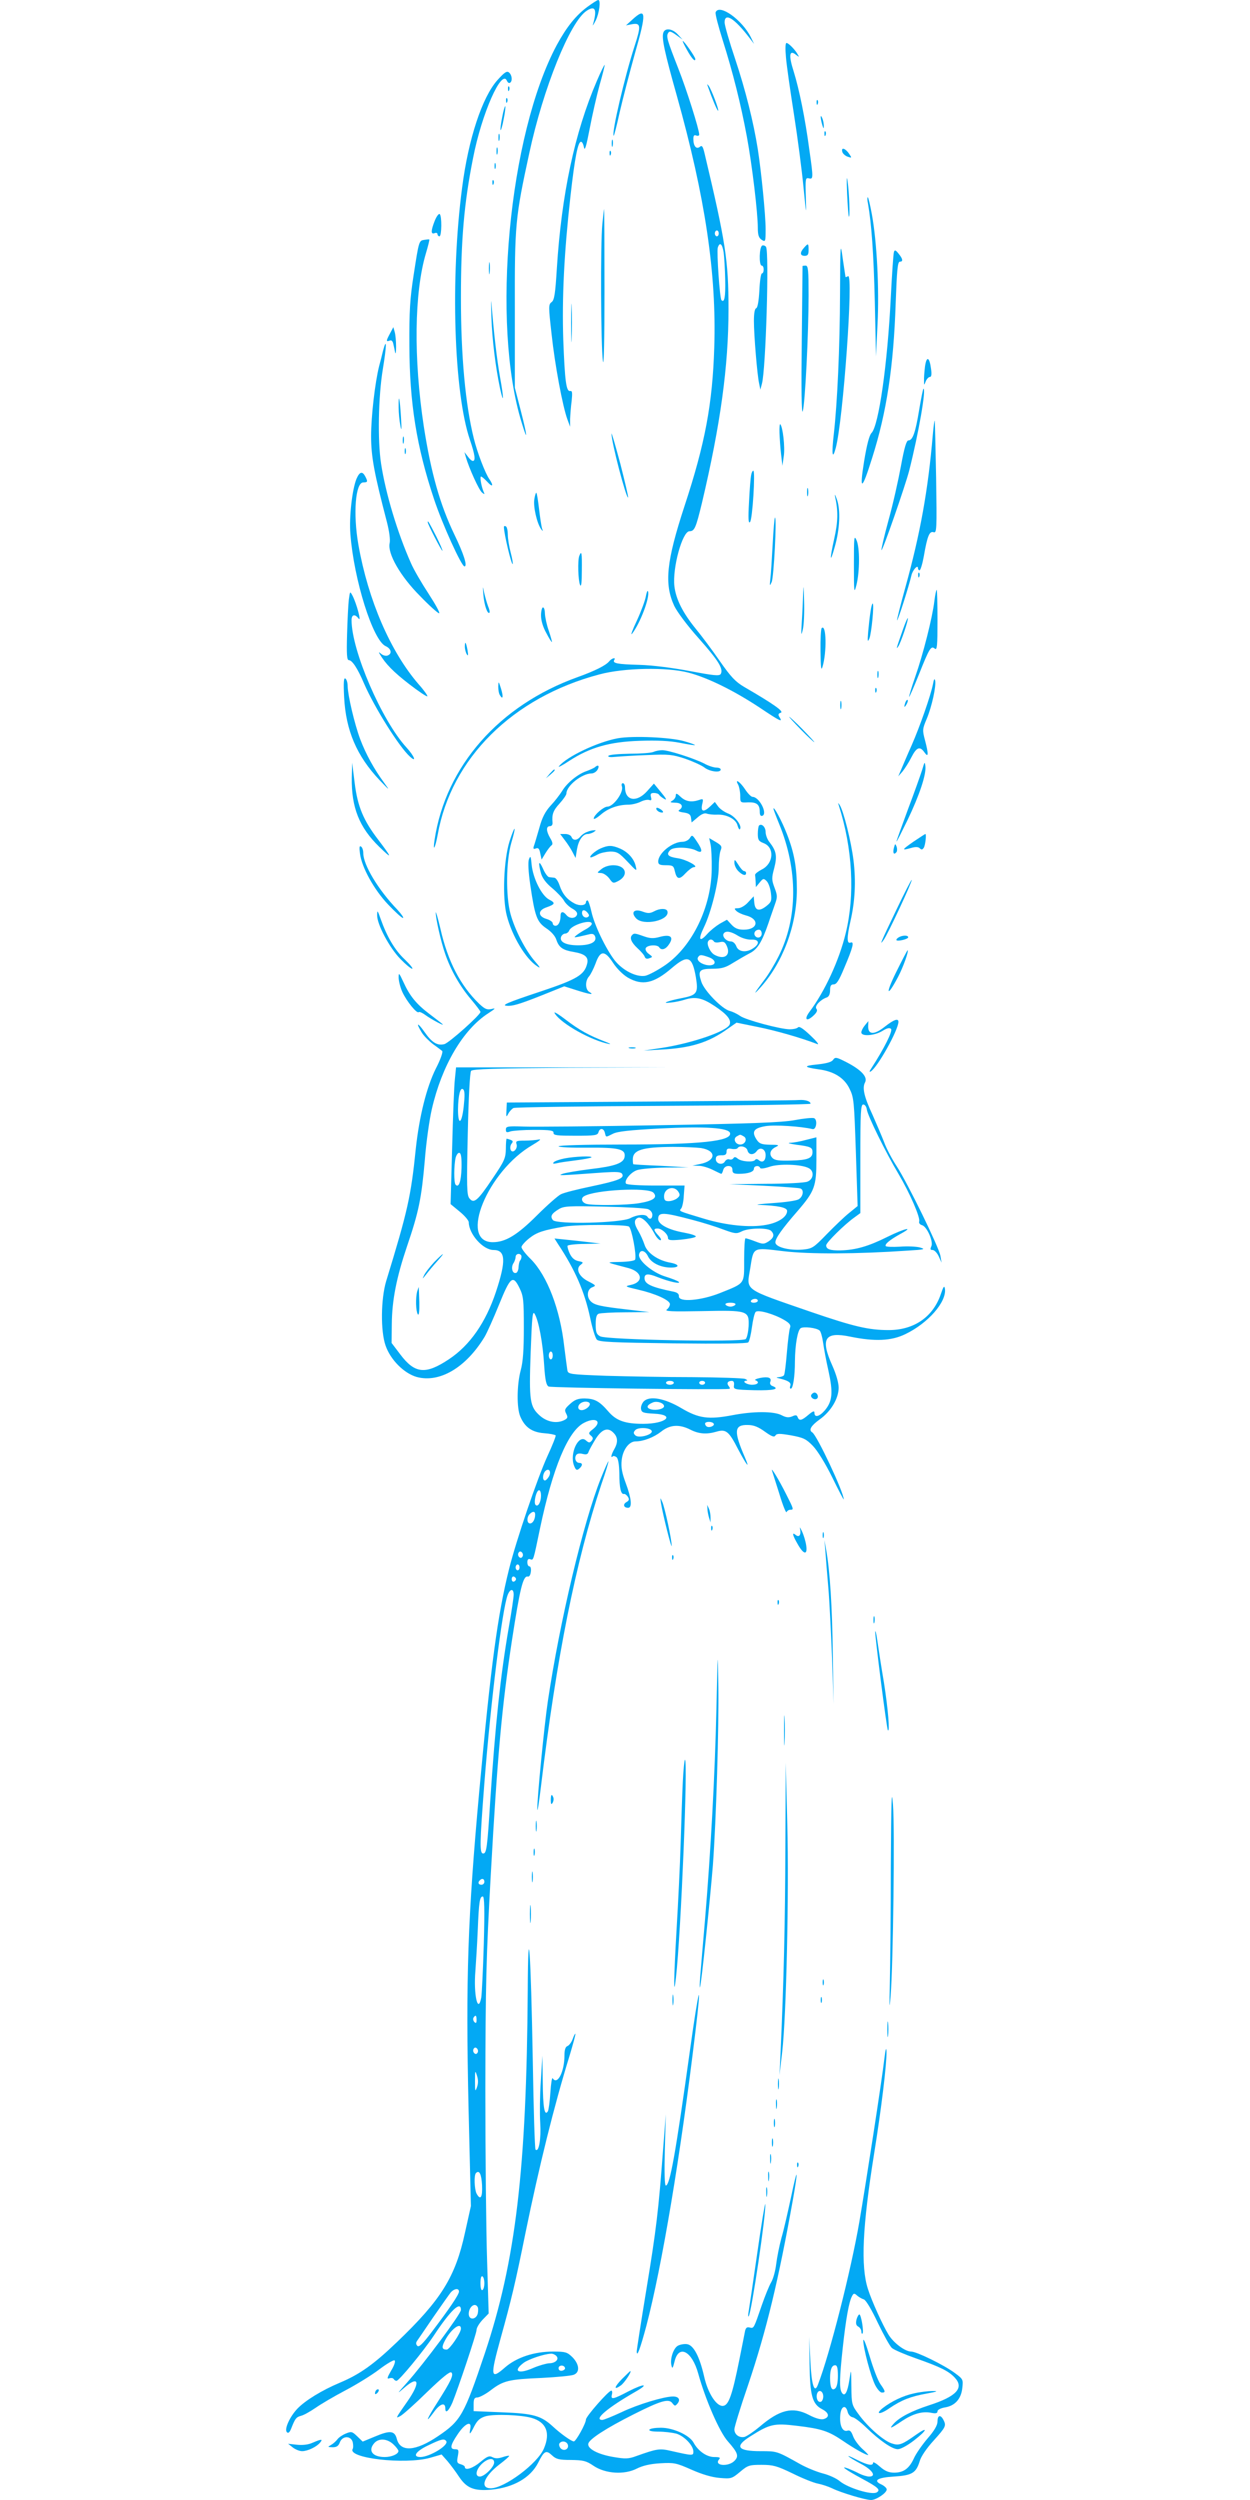 <?xml version="1.0" standalone="no"?>
<!DOCTYPE svg PUBLIC "-//W3C//DTD SVG 20010904//EN"
 "http://www.w3.org/TR/2001/REC-SVG-20010904/DTD/svg10.dtd">
<svg version="1.0" xmlns="http://www.w3.org/2000/svg"
 width="640pt" height="1280pt" viewBox="0 0 640 1280"
 preserveAspectRatio="xMidYMid meet">
<g transform="translate(0,1280) scale(0.1,-0.1)"
fill="#03a9f4" stroke="none">
<path d="M3009 12766 c-60 -44 -108 -104 -158 -196 -246 -459 -337 -1428 -180
-1934 32 -106 30 -73 -4 59 l-31 120 0 395 c-1 442 2 474 74 806 71 331 209
674 294 729 44 29 54 6 32 -70 -4 -11 3 -2 14 20 19 39 27 105 13 105 -5 0
-29 -16 -54 -34z"/>
<path d="M3664 12737 c-3 -8 14 -72 36 -142 53 -168 93 -328 124 -495 27 -146
56 -390 56 -467 0 -37 5 -51 20 -61 19 -12 20 -10 20 55 0 72 -22 293 -40 409
-22 139 -63 303 -116 462 -30 89 -54 173 -54 187 0 53 50 22 128 -80 l23 -30
-16 33 c-44 90 -163 175 -181 129z"/>
<path d="M3238 12700 l-33 -30 31 6 c45 8 47 -8 13 -112 -50 -154 -119 -448
-107 -459 2 -2 16 52 31 121 16 69 51 204 78 301 60 209 58 238 -13 173z"/>
<path d="M3396 12632 c-9 -27 7 -101 69 -321 146 -521 204 -913 192 -1290 -9
-289 -47 -492 -152 -811 -93 -284 -105 -399 -53 -512 15 -31 66 -100 126 -167
101 -114 127 -156 112 -182 -7 -11 -35 -8 -157 15 -90 17 -192 30 -260 32
-114 3 -138 8 -128 25 10 15 -12 10 -26 -7 -17 -21 -73 -49 -162 -81 -401
-144 -675 -455 -732 -833 -10 -66 3 -44 16 26 69 391 384 704 828 821 126 34
346 38 456 9 99 -26 231 -91 363 -178 109 -73 122 -79 102 -48 -7 11 -5 17 8
21 17 6 -38 45 -188 132 -44 26 -68 51 -125 133 -38 55 -94 130 -123 165 -65
80 -101 150 -109 217 -11 94 41 282 77 282 26 0 33 17 64 145 95 402 136 700
136 992 0 249 -15 344 -122 795 -9 39 -14 46 -25 36 -18 -14 -33 4 -33 41 0
16 4 22 15 17 8 -3 15 -1 15 5 0 26 -65 232 -107 338 -57 146 -63 165 -52 182
6 11 14 9 41 -10 l33 -24 -24 26 c-28 31 -67 36 -75 9z m284 -1027 c0 -8 -4
-15 -10 -15 -5 0 -10 7 -10 15 0 8 5 15 10 15 6 0 10 -7 10 -15z m25 -97 c3
-24 7 -86 8 -140 2 -89 -4 -120 -19 -105 -9 9 -25 247 -19 269 10 31 23 20 30
-24z"/>
<path d="M3517 12545 c24 -44 43 -65 43 -47 0 10 -57 92 -64 92 -3 0 7 -20 21
-45z"/>
<path d="M4024 12508 c3 -40 22 -172 41 -293 19 -121 41 -290 49 -375 14 -143
15 -147 12 -52 -3 97 -2 103 15 99 23 -6 24 -1 3 145 -22 165 -52 310 -80 401
-27 84 -23 115 12 86 16 -12 17 -12 9 1 -13 25 -48 60 -58 60 -6 0 -7 -28 -3
-72z"/>
<path d="M3056 12386 c-114 -265 -181 -581 -205 -961 -8 -131 -13 -162 -27
-172 -16 -12 -16 -22 0 -163 17 -159 57 -372 81 -437 l14 -38 0 40 c1 22 4 64
8 93 4 41 3 52 -7 50 -21 -5 -28 50 -36 262 -7 214 4 445 37 737 22 196 38
278 54 277 6 0 12 -13 15 -29 4 -21 12 7 29 95 13 69 36 170 51 225 16 55 27
101 26 103 -2 1 -20 -35 -40 -82z"/>
<path d="M2547 12390 c-78 -87 -149 -301 -181 -551 -61 -463 -42 -1050 40
-1291 26 -76 30 -108 15 -108 -6 0 -17 10 -26 23 l-17 22 7 -25 c16 -56 67
-169 83 -182 14 -11 15 -11 7 7 -11 27 -19 75 -12 75 4 0 18 -12 32 -27 27
-30 34 -21 11 13 -21 29 -63 139 -80 209 -43 173 -66 420 -66 720 0 297 16
484 62 715 44 228 148 463 174 395 4 -8 10 -12 15 -9 14 8 11 40 -5 53 -11 9
-23 1 -59 -39z"/>
<path d="M3625 12355 c21 -60 48 -125 52 -122 5 5 -34 107 -48 127 -9 12 -10
11 -4 -5z"/>
<path d="M2601 12344 c0 -11 3 -14 6 -6 3 7 2 16 -1 19 -3 4 -6 -2 -5 -13z"/>
<path d="M2591 12284 c0 -11 3 -14 6 -6 3 7 2 16 -1 19 -3 4 -6 -2 -5 -13z"/>
<path d="M4181 12274 c0 -11 3 -14 6 -6 3 7 2 16 -1 19 -3 4 -6 -2 -5 -13z"/>
<path d="M2571 12199 c-7 -33 -10 -63 -8 -65 2 -3 10 23 16 57 7 33 10 63 8
65 -2 3 -10 -23 -16 -57z"/>
<path d="M4202 12200 c0 -8 4 -26 8 -40 6 -20 8 -21 8 -5 0 11 -3 29 -8 40 -5
12 -8 14 -8 5z"/>
<path d="M4221 12114 c0 -11 3 -14 6 -6 3 7 2 16 -1 19 -3 4 -6 -2 -5 -13z"/>
<path d="M2552 12095 c0 -16 2 -22 5 -12 2 9 2 23 0 30 -3 6 -5 -1 -5 -18z"/>
<path d="M3132 12065 c0 -16 2 -22 5 -12 2 9 2 23 0 30 -3 6 -5 -1 -5 -18z"/>
<path d="M2542 12025 c0 -16 2 -22 5 -12 2 9 2 23 0 30 -3 6 -5 -1 -5 -18z"/>
<path d="M4312 12025 c1 -10 14 -22 27 -27 23 -8 23 -7 9 14 -19 28 -41 36
-36 13z"/>
<path d="M3121 12014 c0 -11 3 -14 6 -6 3 7 2 16 -1 19 -3 4 -6 -2 -5 -13z"/>
<path d="M2532 11950 c0 -14 2 -19 5 -12 2 6 2 18 0 25 -3 6 -5 1 -5 -13z"/>
<path d="M4337 11810 c3 -63 7 -117 9 -119 7 -8 2 122 -6 179 -5 37 -6 16 -3
-60z"/>
<path d="M2521 11864 c0 -11 3 -14 6 -6 3 7 2 16 -1 19 -3 4 -6 -2 -5 -13z"/>
<path d="M4444 11758 c18 -103 29 -254 35 -503 l6 -280 8 165 c9 182 -3 420
-29 563 -9 48 -18 87 -21 87 -3 0 -3 -15 1 -32z"/>
<path d="M3084 11653 c-10 -96 -8 -628 3 -703 5 -32 8 116 8 362 0 230 -1 418
-2 418 -1 0 -5 -35 -9 -77z"/>
<path d="M2226 11670 c-20 -51 -21 -71 -1 -64 8 4 15 1 15 -5 0 -6 5 -11 10
-11 12 0 13 107 1 114 -5 3 -16 -12 -25 -34z"/>
<path d="M2173 11572 c-28 -4 -28 -4 -55 -179 -19 -122 -23 -186 -22 -363 1
-294 37 -518 126 -785 43 -130 141 -345 156 -345 17 0 -4 65 -51 162 -74 154
-120 316 -157 554 -53 349 -49 687 11 888 11 37 19 69 17 70 -2 1 -13 0 -25
-2z"/>
<path d="M4301 11300 c-1 -284 -14 -564 -32 -723 -12 -103 -7 -135 10 -71 38
141 92 898 63 880 -7 -4 -12 -6 -13 -4 0 2 -7 44 -14 93 -12 88 -13 84 -14
-175z"/>
<path d="M3903 11543 c-16 -6 -18 -103 -3 -103 6 0 10 -9 10 -20 0 -11 -4 -20
-9 -20 -5 0 -11 -39 -13 -87 -3 -54 -9 -88 -16 -91 -8 -2 -12 -27 -12 -65 0
-73 17 -279 27 -322 l6 -30 8 30 c20 70 38 676 21 701 -4 6 -13 9 -19 7z"/>
<path d="M4117 11532 c-23 -25 -21 -42 3 -42 16 0 20 7 20 30 0 35 -2 36 -23
12z"/>
<path d="M4577 11510 c-3 -8 -10 -112 -16 -230 -17 -345 -62 -660 -99 -697
-11 -11 -24 -60 -38 -146 -25 -155 -11 -150 41 17 75 236 110 468 121 795 6
167 10 211 21 211 18 0 16 14 -6 41 -15 19 -20 21 -24 9z"/>
<path d="M2503 11425 c0 -27 2 -38 4 -22 2 15 2 37 0 50 -2 12 -4 0 -4 -28z"/>
<path d="M4109 11438 c0 -2 -2 -176 -4 -388 -3 -242 -1 -374 5 -356 12 37 30
397 30 593 0 129 -2 153 -15 153 -8 0 -15 -1 -16 -2z"/>
<path d="M2516 11175 c4 -116 21 -253 44 -363 20 -91 20 -51 0 58 -16 91 -31
219 -44 380 -2 25 -2 -9 0 -75z"/>
<path d="M2924 11145 c0 -88 2 -123 3 -77 2 46 2 118 0 160 -1 42 -3 5 -3 -83z"/>
<path d="M1997 11093 c-21 -39 -21 -44 -2 -37 9 4 16 -2 19 -18 3 -12 7 -32 9
-43 3 -11 5 3 5 30 0 28 -3 61 -7 75 l-7 25 -17 -32z"/>
<path d="M1961 11004 c-5 -22 -14 -57 -20 -79 -21 -84 -41 -257 -41 -358 0
-105 16 -191 81 -440 12 -47 18 -91 14 -108 -12 -53 55 -170 156 -271 47 -49
91 -88 97 -88 7 0 -18 45 -53 99 -36 55 -77 125 -91 158 -69 155 -130 358
-153 510 -18 118 -14 342 9 482 20 122 21 169 1 95z"/>
<path d="M4736 10924 c-3 -26 -6 -59 -5 -73 0 -25 0 -26 9 -3 5 12 15 22 21
22 8 0 10 13 6 41 -8 62 -23 68 -31 13z"/>
<path d="M4706 10701 c-19 -116 -33 -156 -55 -156 -10 0 -21 -37 -38 -130 -13
-71 -41 -197 -64 -279 -22 -81 -38 -150 -36 -153 6 -5 123 333 142 407 49 194
88 420 73 420 -2 0 -12 -49 -22 -109z"/>
<path d="M2041 10714 c0 -27 4 -69 9 -94 6 -32 7 -20 3 45 -6 98 -13 128 -12
49z"/>
<path d="M4776 10575 c-24 -284 -64 -506 -141 -784 -25 -90 -44 -166 -42 -167
4 -4 61 176 73 228 6 29 34 60 34 39 0 -6 4 -11 8 -11 5 0 15 33 22 72 18 105
29 130 50 123 16 -5 17 11 13 277 -3 156 -6 288 -7 293 -2 6 -6 -26 -10 -70z"/>
<path d="M3991 10584 c1 -27 4 -76 8 -109 l7 -60 7 50 c7 45 -5 150 -18 163
-3 3 -5 -17 -4 -44z"/>
<path d="M3131 10580 c-2 -39 76 -336 85 -327 2 2 -16 79 -40 173 -25 93 -45
162 -45 154z"/>
<path d="M2062 10545 c0 -16 2 -22 5 -12 2 9 2 23 0 30 -3 6 -5 -1 -5 -18z"/>
<path d="M2072 10490 c0 -14 2 -19 5 -12 2 6 2 18 0 25 -3 6 -5 1 -5 -13z"/>
<path d="M3846 10368 c-3 -13 -8 -75 -11 -138 -5 -87 -3 -112 5 -103 13 12 28
263 17 263 -4 0 -9 -10 -11 -22z"/>
<path d="M1825 10348 c-22 -55 -38 -195 -31 -283 18 -234 115 -543 180 -573
29 -13 35 -39 11 -48 -8 -4 -23 0 -32 7 -14 12 -16 12 -8 -1 28 -48 70 -91
149 -152 49 -38 91 -66 94 -63 3 2 -17 31 -45 62 -144 167 -258 430 -308 714
-28 160 -15 319 25 319 23 0 24 4 10 31 -15 28 -29 24 -45 -13z"/>
<path d="M4132 10280 c0 -19 2 -27 5 -17 2 9 2 25 0 35 -3 9 -5 1 -5 -18z"/>
<path d="M2736 10245 c-7 -37 13 -125 35 -155 9 -12 10 -11 4 5 -3 11 -10 55
-15 99 -5 43 -11 81 -14 83 -2 2 -7 -12 -10 -32z"/>
<path d="M4275 10260 c17 -77 16 -130 -4 -219 -24 -108 -22 -131 3 -41 26 91
30 186 12 240 -9 25 -13 34 -11 20z"/>
<path d="M3956 10013 c-4 -76 -9 -156 -12 -178 -4 -36 -3 -38 7 -15 11 24 27
330 17 330 -3 0 -8 -62 -12 -137z"/>
<path d="M2190 10126 c0 -10 70 -146 75 -146 3 0 -11 33 -31 73 -38 74 -44 85
-44 73z"/>
<path d="M2580 10102 c0 -34 39 -197 45 -190 2 2 -2 28 -10 58 -8 30 -15 72
-15 92 0 20 -4 40 -10 43 -5 3 -10 2 -10 -3z"/>
<path d="M4372 9910 c0 -146 1 -152 13 -105 17 67 18 192 0 230 -12 27 -13 14
-13 -125z"/>
<path d="M2966 9954 c-9 -23 -6 -126 4 -149 6 -13 9 12 9 73 1 92 -1 106 -13
76z"/>
<path d="M4701 9854 c0 -11 3 -14 6 -6 3 7 2 16 -1 19 -3 4 -6 -2 -5 -13z"/>
<path d="M4112 9764 c-1 -39 -4 -107 -7 -150 -4 -67 -3 -73 5 -39 6 22 9 89 7
150 -2 76 -3 88 -5 39z"/>
<path d="M2475 9753 c4 -50 21 -100 31 -90 3 2 0 17 -7 33 -6 16 -15 47 -20
69 -8 38 -8 38 -4 -12z"/>
<path d="M3307 9748 c-3 -20 -24 -77 -46 -125 -23 -48 -34 -79 -25 -68 42 54
92 186 82 217 -3 7 -7 -4 -11 -24z"/>
<path d="M4784 9723 c-10 -85 -58 -274 -98 -388 -19 -55 -33 -101 -31 -103 1
-2 24 50 50 115 54 136 62 148 81 132 12 -10 14 14 14 145 0 86 -2 156 -4 156
-3 0 -8 -26 -12 -57z"/>
<path d="M1786 9730 c-3 -25 -7 -105 -9 -177 -3 -103 -1 -133 9 -133 17 0 45
-42 78 -120 54 -124 181 -326 235 -374 36 -33 23 2 -18 47 -127 139 -281 496
-281 652 0 29 17 33 36 8 16 -21 -10 76 -31 117 -13 24 -13 24 -19 -20z"/>
<path d="M4457 9668 c-4 -24 -9 -70 -12 -103 -4 -49 -3 -55 6 -35 11 26 26
180 17 180 -3 0 -8 -19 -11 -42z"/>
<path d="M2770 9649 c0 -26 10 -60 27 -90 14 -27 27 -48 29 -46 1 1 -6 27 -16
57 -11 30 -19 70 -20 88 0 17 -4 32 -10 32 -5 0 -10 -19 -10 -41z"/>
<path d="M4623 9577 c-36 -103 -36 -104 -24 -87 13 18 54 140 49 145 -2 2 -13
-24 -25 -58z"/>
<path d="M4207 9584 c-4 -4 -7 -57 -6 -118 1 -83 3 -103 10 -81 23 76 20 223
-4 199z"/>
<path d="M2380 9489 c0 -13 5 -31 10 -39 7 -11 8 -5 4 20 -8 43 -14 51 -14 19z"/>
<path d="M4492 9345 c0 -16 2 -22 5 -12 2 9 2 23 0 30 -3 6 -5 -1 -5 -18z"/>
<path d="M1762 9229 c9 -169 64 -299 181 -423 53 -55 55 -57 24 -14 -51 69
-94 147 -123 224 -29 78 -63 223 -64 271 0 17 -5 35 -12 39 -8 5 -10 -20 -6
-97z"/>
<path d="M4777 9298 c-12 -60 -67 -217 -109 -313 -22 -49 -46 -106 -54 -125
l-15 -35 22 25 c11 14 32 46 45 72 27 53 44 59 67 26 21 -30 22 -10 3 62 -14
52 -13 58 9 110 26 62 49 167 43 196 -3 12 -7 6 -11 -18z"/>
<path d="M2551 9285 c0 -16 3 -37 9 -45 15 -25 18 -7 5 35 -12 38 -13 39 -14
10z"/>
<path d="M4481 9264 c0 -11 3 -14 6 -6 3 7 2 16 -1 19 -3 4 -6 -2 -5 -13z"/>
<path d="M4302 9190 c0 -19 2 -27 5 -17 2 9 2 25 0 35 -3 9 -5 1 -5 -18z"/>
<path d="M4636 9205 c-9 -26 -7 -32 5 -12 6 10 9 21 6 23 -2 3 -7 -2 -11 -11z"/>
<path d="M4100 9065 c35 -36 67 -65 69 -65 3 0 -24 29 -59 65 -35 36 -67 65
-69 65 -3 0 24 -29 59 -65z"/>
<path d="M3163 9020 c-103 -19 -260 -93 -301 -143 -8 -9 16 3 52 27 106 69
206 98 361 103 90 3 153 0 205 -10 41 -8 76 -14 78 -12 2 2 -23 11 -55 20 -68
20 -262 29 -340 15z"/>
<path d="M3345 8950 c-11 -5 -66 -9 -122 -9 -56 -1 -105 -5 -108 -11 -4 -6 10
-8 37 -5 24 2 97 7 163 9 110 5 127 3 194 -19 40 -14 84 -34 98 -45 27 -21 83
-28 83 -10 0 6 -10 10 -23 10 -12 0 -41 9 -62 21 -54 27 -184 69 -215 68 -14
0 -34 -4 -45 -9z"/>
<path d="M4722 8860 c-8 -25 -40 -116 -73 -203 -32 -87 -59 -161 -59 -165 1
-4 25 45 56 108 62 129 97 235 92 277 -3 25 -4 24 -16 -17z"/>
<path d="M1801 8818 c-2 -152 38 -254 141 -354 68 -66 67 -59 -5 36 -76 99
-106 170 -121 291 l-13 104 -2 -77z"/>
<path d="M3045 8871 c-6 -4 -25 -13 -42 -19 -44 -15 -100 -60 -125 -102 -12
-19 -38 -53 -59 -75 -27 -30 -43 -59 -58 -115 -12 -41 -24 -83 -28 -93 -4 -13
-1 -16 11 -11 12 5 18 -2 22 -25 l7 -32 20 33 c11 18 25 36 31 40 7 5 6 16 -7
37 -21 36 -22 61 -1 61 9 0 14 8 13 18 -4 42 3 62 36 98 19 21 35 44 35 51 0
40 80 103 129 103 11 0 25 9 31 20 11 20 2 27 -15 11z"/>
<path d="M2814 8838 l-19 -23 23 19 c21 18 27 26 19 26 -2 0 -12 -10 -23 -22z"/>
<path d="M3780 8781 c5 -11 10 -36 10 -55 0 -36 0 -36 41 -34 44 1 59 -11 59
-50 0 -15 5 -22 13 -19 29 10 -15 97 -50 97 -7 0 -25 18 -39 40 -27 40 -54 56
-34 21z"/>
<path d="M3184 8774 c11 -29 -43 -104 -74 -104 -20 0 -70 -44 -70 -61 0 -6 16
3 35 19 37 33 89 52 143 52 18 0 46 7 62 15 16 8 35 12 44 9 11 -4 13 0 9 15
-4 16 -1 21 15 21 12 0 24 -4 27 -10 3 -5 16 -15 27 -21 14 -8 9 3 -17 34
l-37 45 -35 -39 c-54 -60 -113 -49 -113 20 0 12 -5 21 -11 21 -6 0 -8 -7 -5
-16z"/>
<path d="M3460 8727 c0 -9 -8 -21 -17 -26 -15 -9 -12 -10 15 -11 33 0 44 -21
20 -37 -9 -5 -1 -10 22 -13 27 -4 36 -10 38 -28 l3 -23 31 26 c19 17 37 24 47
19 9 -3 33 -6 53 -5 49 2 96 -23 104 -55 4 -14 9 -23 12 -20 14 15 -23 66 -58
80 -21 8 -45 25 -54 38 l-16 22 -23 -22 c-34 -32 -50 -29 -42 9 7 29 6 31 -16
23 -39 -13 -69 -8 -95 17 -19 18 -24 19 -24 6z"/>
<path d="M4295 8675 c70 -218 83 -458 35 -653 -33 -138 -107 -298 -185 -402
-30 -40 -16 -54 21 -19 16 15 21 26 14 34 -11 13 20 47 53 58 11 4 17 17 17
37 0 23 5 30 19 30 14 0 27 20 53 83 46 108 53 138 33 131 -19 -8 -20 24 -1
108 24 103 29 206 16 313 -12 97 -51 253 -71 284 -9 13 -9 12 -4 -4z"/>
<path d="M3360 8660 c0 -6 7 -13 15 -17 24 -9 27 1 5 15 -13 8 -20 8 -20 2z"/>
<path d="M3960 8659 c0 -3 13 -38 29 -77 97 -236 96 -482 -3 -679 -19 -38 -51
-92 -72 -119 -54 -72 -60 -83 -24 -44 117 128 190 320 190 506 0 112 -13 187
-51 284 -25 65 -69 147 -69 129z"/>
<path d="M3886 8573 c-3 -4 -6 -23 -6 -42 0 -31 4 -38 30 -48 57 -22 51 -105
-10 -135 -19 -10 -35 -22 -34 -28 1 -5 2 -22 3 -36 l1 -26 19 23 c18 22 21 23
36 8 10 -10 19 -37 22 -61 5 -40 2 -47 -23 -67 -37 -29 -58 -24 -62 17 l-3 33
-29 -31 c-15 -17 -38 -30 -51 -30 -20 0 -21 -2 -9 -14 8 -8 30 -18 49 -23 71
-18 63 -73 -11 -73 -29 0 -45 7 -62 25 l-24 26 -36 -20 c-20 -12 -49 -35 -65
-53 -40 -45 -48 -30 -17 34 37 76 76 233 76 305 0 34 4 73 9 87 9 22 6 27 -24
45 l-34 20 7 -32 c4 -18 7 -75 6 -127 -2 -193 -99 -394 -236 -490 -39 -27 -86
-52 -104 -56 -45 -8 -114 26 -156 78 -46 59 -106 184 -120 251 -7 31 -16 57
-20 57 -4 0 -8 -4 -8 -9 0 -17 -31 -21 -58 -7 -38 20 -62 48 -77 93 -7 21 -19
39 -27 39 -7 1 -19 2 -26 3 -7 0 -22 20 -32 44 -21 46 -26 34 -10 -25 7 -24
26 -50 58 -76 26 -22 53 -51 60 -64 7 -13 26 -31 42 -40 20 -11 28 -22 24 -32
-8 -20 -38 -21 -54 -1 -17 21 -30 19 -30 -4 0 -30 -11 -51 -26 -51 -8 0 -14 6
-14 13 0 7 -15 17 -32 22 -44 13 -45 44 -1 59 46 16 48 23 15 40 -39 20 -83
109 -90 179 -4 44 -6 48 -14 27 -5 -15 -3 -62 7 -131 24 -163 34 -189 82 -222
26 -17 46 -40 52 -60 13 -38 33 -52 88 -61 59 -10 78 -27 69 -61 -14 -56 -52
-79 -231 -139 -187 -62 -218 -76 -170 -76 31 1 73 15 207 69 l77 31 63 -20
c69 -22 93 -25 66 -9 -22 12 -23 57 -2 80 8 9 23 39 33 65 24 69 47 70 90 4
19 -29 50 -60 75 -75 74 -43 133 -31 225 48 83 71 105 62 124 -47 13 -80 6
-91 -71 -106 -73 -14 -113 -30 -57 -23 22 2 53 9 69 14 56 18 92 10 155 -32
63 -42 86 -70 77 -94 -13 -35 -192 -96 -346 -120 l-95 -14 89 5 c153 8 245 36
344 108 l43 30 108 -22 c91 -18 224 -56 306 -88 11 -4 -5 16 -35 44 -36 34
-57 49 -64 42 -6 -6 -24 -10 -42 -10 -48 0 -226 48 -254 68 -14 10 -38 22 -54
26 -39 10 -130 103 -145 149 -19 57 -11 67 57 67 47 0 67 6 105 30 26 16 64
38 85 49 40 20 63 57 97 156 9 28 24 69 32 93 14 39 14 46 -1 86 -15 40 -16
50 -2 101 16 62 11 88 -24 133 -11 13 -20 37 -20 52 0 26 -21 46 -34 33z
m-877 -447 c8 -10 9 -16 1 -21 -13 -8 -30 3 -30 21 0 18 14 18 29 0z m21 -56
c0 -6 -14 -19 -31 -28 -17 -9 -38 -23 -47 -30 -15 -12 -14 -13 11 -8 15 3 38
9 52 12 18 5 27 2 32 -11 10 -28 -24 -45 -87 -45 -62 0 -97 17 -87 44 4 9 13
16 21 16 7 0 17 7 20 15 11 30 116 61 116 35z m870 -50 c0 -21 -24 -28 -35
-10 -8 14 3 30 21 30 8 0 14 -9 14 -20z m-120 -12 c20 -12 49 -20 68 -19 38 2
44 -20 10 -43 -35 -25 -77 -21 -88 9 -6 15 -17 25 -29 25 -22 0 -45 25 -36 40
10 16 37 12 75 -12z m-125 -28 c3 -6 17 -7 30 -4 20 5 27 1 36 -19 22 -48 -12
-73 -62 -46 -22 11 -43 55 -33 70 7 12 21 11 29 -1z m-26 -81 c42 -15 39 -45
-4 -41 -34 4 -61 25 -51 41 9 14 15 14 55 0z"/>
<path d="M2609 8493 c-30 -95 -38 -292 -14 -382 27 -104 96 -220 155 -258 19
-13 17 -7 -12 26 -49 57 -102 161 -124 241 -25 92 -23 271 4 365 27 91 20 97
-9 8z"/>
<path d="M3005 8540 c-12 -4 -27 -15 -34 -24 -17 -20 -37 -21 -45 -1 -3 8 -17
15 -32 15 l-26 0 24 -32 c14 -18 32 -46 40 -62 l15 -29 7 44 c8 47 30 79 55
79 9 0 23 5 31 10 13 9 13 10 0 9 -8 0 -24 -4 -35 -9z"/>
<path d="M3532 8509 c-7 -11 -24 -19 -38 -19 -52 0 -124 -59 -124 -101 0 -15
8 -19 39 -19 36 0 40 -3 46 -30 10 -43 23 -46 55 -11 16 17 35 31 42 31 32 1
-39 40 -83 46 -49 7 -60 19 -37 42 17 17 97 15 131 -2 35 -19 37 -1 4 47 -22
33 -24 34 -35 16z"/>
<path d="M4676 8490 c-60 -42 -62 -46 -9 -31 21 6 35 5 42 -2 9 -9 14 -8 21 3
8 13 14 70 8 70 -2 0 -29 -18 -62 -40z"/>
<path d="M4577 8460 c-7 -27 -1 -39 12 -24 5 5 5 18 2 28 -7 18 -8 18 -14 -4z"/>
<path d="M1843 8430 c9 -71 72 -185 144 -261 36 -38 70 -69 76 -69 6 0 -7 19
-29 43 -98 102 -174 229 -174 289 0 15 -5 30 -12 34 -8 5 -9 -5 -5 -36z"/>
<path d="M3075 8456 c-30 -13 -65 -46 -49 -46 5 1 20 7 34 15 14 8 43 14 64
15 35 0 46 -6 89 -52 47 -50 49 -51 42 -23 -8 38 -41 74 -82 91 -40 17 -59 17
-98 0z"/>
<path d="M3760 8383 c0 -13 9 -32 20 -43 22 -22 40 -26 40 -10 0 6 -5 10 -10
10 -6 0 -19 15 -30 33 -18 28 -20 29 -20 10z"/>
<path d="M3079 8350 c-24 -19 -24 -19 -2 -20 12 0 30 -12 42 -27 19 -27 21
-27 48 -13 54 30 37 80 -27 80 -23 0 -47 -8 -61 -20z"/>
<path d="M4590 8143 c-83 -173 -89 -188 -66 -156 20 26 149 303 144 308 -2 2
-37 -66 -78 -152z"/>
<path d="M3349 8134 c-21 -11 -32 -11 -57 -2 -44 17 -64 -2 -36 -33 37 -42
176 -11 161 36 -5 15 -39 15 -68 -1z"/>
<path d="M1931 8114 c-1 -46 63 -167 119 -224 27 -28 54 -50 60 -50 7 0 -10
21 -38 48 -50 47 -90 114 -123 207 -16 46 -18 47 -18 19z"/>
<path d="M2231 8128 c-1 -27 26 -148 48 -211 29 -85 76 -167 132 -233 27 -32
49 -61 49 -65 0 -15 -161 -159 -185 -165 -36 -9 -64 8 -102 63 -36 51 -45 48
-14 -3 11 -18 37 -44 58 -60 21 -15 42 -31 47 -35 5 -5 -9 -45 -33 -91 -47
-95 -84 -243 -102 -408 -25 -247 -42 -321 -152 -680 -27 -91 -29 -255 -3 -329
25 -73 94 -142 159 -161 117 -32 252 47 348 205 13 22 46 96 74 165 58 143 71
155 105 85 20 -41 22 -61 22 -203 0 -113 -4 -174 -16 -218 -20 -75 -21 -193
-2 -237 23 -54 59 -80 121 -85 31 -2 57 -8 60 -11 2 -4 -17 -52 -42 -106 -52
-114 -160 -431 -197 -580 -58 -232 -93 -492 -152 -1134 -59 -646 -70 -959 -55
-1626 l12 -500 -30 -135 c-49 -227 -121 -344 -349 -562 -118 -113 -189 -164
-291 -207 -95 -40 -177 -91 -218 -133 -39 -41 -69 -106 -54 -121 7 -7 14 -1
22 19 20 51 25 58 50 65 14 3 47 22 75 41 27 19 95 59 152 89 57 30 135 78
173 107 38 29 74 50 79 47 6 -4 -1 -26 -17 -52 -21 -36 -23 -45 -10 -40 9 3
19 2 22 -3 4 -6 10 -10 15 -10 13 0 138 152 190 230 87 132 140 182 140 133 0
-20 -188 -273 -277 -373 -51 -57 -53 -60 -15 -27 77 68 87 31 18 -68 -63 -90
-62 -89 -36 -75 13 7 75 62 137 123 78 75 117 107 124 100 13 -13 -3 -45 -72
-154 -54 -84 -66 -115 -19 -51 32 45 60 55 60 21 0 -29 17 -14 36 29 30 74
124 354 124 373 0 11 14 34 31 52 l31 32 -8 270 c-5 149 -9 545 -9 880 1 536
4 670 28 1100 34 611 57 859 108 1195 41 266 57 333 81 328 8 -2 14 8 16 25 2
15 -1 27 -7 27 -6 0 -11 9 -11 21 0 14 5 19 14 16 18 -7 16 -10 51 158 65 309
143 498 225 540 61 32 96 7 45 -33 -22 -17 -23 -21 -10 -32 12 -10 13 -16 4
-27 -10 -11 -14 -11 -29 2 -37 34 -85 -66 -61 -129 9 -23 14 -26 26 -16 19 16
19 30 1 30 -17 0 -27 23 -16 40 5 8 17 10 33 6 20 -5 27 -2 31 12 4 10 20 39
36 65 33 52 64 61 93 29 21 -22 21 -49 2 -82 -15 -26 -20 -48 -8 -37 3 4 12 2
20 -4 8 -8 13 -36 14 -83 0 -74 8 -109 24 -105 5 1 14 -6 20 -15 8 -13 6 -19
-8 -27 -19 -11 -14 -29 9 -29 22 0 17 49 -12 126 -19 51 -25 81 -21 117 5 53
37 97 71 97 41 0 94 21 131 50 45 36 93 39 150 10 43 -22 83 -25 134 -10 48
14 63 2 110 -90 44 -83 63 -107 35 -42 -58 134 -56 168 15 166 30 0 54 -10 87
-34 35 -25 48 -30 54 -20 7 11 21 11 80 1 64 -12 77 -18 112 -54 24 -25 64
-90 99 -161 32 -66 59 -117 59 -113 0 37 -137 328 -161 343 -20 12 -7 34 37
66 58 41 97 106 98 162 0 25 -12 68 -32 113 -63 140 -40 177 93 149 123 -25
208 -22 280 13 117 56 213 166 203 233 -3 18 -8 11 -21 -28 -40 -117 -137
-184 -267 -184 -103 0 -179 18 -398 93 -350 121 -330 107 -311 222 18 112 10
108 169 89 134 -16 380 -15 640 3 84 5 91 7 60 16 -19 5 -65 7 -103 4 -37 -2
-69 -1 -72 3 -6 10 21 32 73 61 78 42 26 31 -65 -14 -96 -48 -162 -67 -239
-69 -54 -1 -74 6 -74 26 0 14 94 107 145 143 l30 22 0 278 c0 240 2 278 15
278 8 0 16 -11 18 -25 4 -32 97 -221 162 -330 58 -98 114 -226 106 -245 -2 -7
4 -15 15 -18 25 -7 60 -86 47 -109 -6 -14 -5 -18 7 -18 9 0 23 -15 31 -32 l15
-33 -6 35 c-7 43 -168 373 -224 459 -23 35 -53 91 -65 125 -13 33 -40 96 -59
139 -43 92 -53 137 -38 165 15 28 -20 65 -96 104 -51 26 -57 27 -68 11 -8 -11
-34 -18 -81 -23 -72 -7 -70 -14 7 -25 78 -10 131 -43 158 -98 23 -46 24 -63
33 -325 l9 -277 -43 -35 c-24 -19 -75 -68 -115 -109 -69 -71 -74 -74 -125 -79
-70 -5 -138 13 -138 37 0 21 33 68 114 161 87 101 96 126 96 262 l0 115 -52
-13 c-29 -8 -66 -15 -83 -15 -16 -1 -2 -5 32 -10 73 -9 83 -14 83 -38 0 -31
-24 -41 -108 -43 -63 -2 -85 1 -97 13 -19 19 -12 43 18 57 19 9 14 11 -30 11
-44 1 -55 5 -69 26 -27 41 -15 59 45 69 46 8 184 -1 241 -15 20 -5 27 49 8 56
-8 3 -52 -1 -99 -10 -65 -12 -218 -18 -689 -26 -333 -6 -647 -9 -698 -7 -83 3
-92 1 -92 -15 0 -15 4 -17 23 -10 12 4 67 8 122 8 83 0 100 -3 99 -15 -1 -13
17 -15 112 -15 100 0 113 2 118 17 6 24 27 23 33 -2 6 -24 3 -24 41 -5 22 12
89 19 239 27 234 12 356 4 361 -24 8 -41 -152 -58 -555 -58 -184 0 -323 -4
-323 -9 0 -5 66 -8 148 -7 161 1 196 -7 190 -47 -5 -32 -47 -48 -177 -63 -64
-8 -127 -19 -141 -24 -25 -10 -25 -10 211 7 65 4 88 3 94 -7 14 -22 -18 -35
-156 -64 -72 -15 -144 -33 -158 -41 -14 -7 -69 -55 -121 -107 -102 -102 -162
-138 -227 -138 -176 0 -27 365 204 498 32 19 47 31 33 28 -14 -3 -47 -6 -73
-6 -43 0 -48 -2 -42 -19 7 -24 -22 -51 -31 -27 -3 9 -1 22 5 30 9 11 8 15 -5
20 -8 3 -18 6 -20 6 -2 0 -4 -24 -4 -52 -1 -48 -7 -62 -68 -152 -77 -115 -96
-131 -119 -101 -13 17 -14 59 -8 330 4 187 11 315 17 322 8 10 125 13 502 16
l491 2 -535 0 -535 0 -6 -60 c-4 -33 -10 -191 -14 -350 l-8 -290 46 -38 c26
-21 47 -46 47 -55 1 -61 73 -142 127 -142 62 0 65 -55 12 -215 -52 -156 -133
-273 -240 -344 -120 -80 -175 -75 -250 25 l-44 58 1 95 c1 124 24 240 78 400
60 176 74 245 91 440 7 93 24 211 36 262 51 223 160 408 289 491 37 24 40 28
17 22 -24 -5 -34 -1 -64 27 -95 92 -160 216 -198 384 -13 55 -24 92 -24 83z
m143 -995 c-10 -89 -29 -98 -29 -13 1 73 12 117 27 102 8 -8 8 -34 2 -89z
m1435 -152 c19 -12 6 -41 -19 -41 -25 0 -38 29 -19 41 8 5 16 9 19 9 3 0 11
-4 19 -9z m-220 -59 c81 -13 78 -66 -6 -82 l-38 -8 33 -1 c18 0 50 -10 72 -21
22 -11 41 -20 43 -20 3 0 7 9 10 20 3 12 14 20 26 20 14 0 21 -6 21 -20 0 -16
7 -20 33 -20 47 0 77 10 77 26 0 16 27 19 32 4 2 -5 21 -3 48 6 48 17 164 13
201 -7 29 -15 25 -57 -7 -69 -14 -6 -109 -11 -212 -11 l-187 -2 175 -8 c96 -5
181 -11 188 -14 20 -7 14 -43 -10 -56 -13 -7 -72 -15 -133 -19 -60 -4 -92 -8
-70 -9 99 -4 145 -13 145 -31 0 -30 -44 -60 -106 -71 -83 -16 -207 -3 -322 32
-132 40 -126 37 -114 52 5 6 12 36 13 65 l4 52 -147 0 c-84 0 -149 4 -153 10
-10 16 24 58 57 69 17 6 83 12 147 13 l116 1 -140 8 c-77 3 -141 7 -142 8 -2
0 -3 12 -3 25 0 48 48 63 205 64 55 0 120 -3 144 -6z m238 -12 c6 -24 31 -26
48 -3 17 23 45 10 45 -21 0 -30 -16 -42 -35 -26 -8 7 -15 7 -19 1 -9 -13 -70
-9 -89 7 -11 9 -17 10 -22 2 -4 -6 -13 -9 -21 -6 -7 3 -17 -2 -22 -10 -12 -22
-47 -13 -47 11 0 15 7 20 28 20 20 -1 27 4 27 18 0 15 5 18 25 15 14 -3 28 -1
31 3 10 17 46 9 51 -11z m-1464 -90 c-2 -70 -14 -103 -30 -86 -10 10 -9 101 0
139 5 16 13 27 20 24 8 -3 11 -27 10 -77z m1111 -123 c9 -15 7 -21 -8 -33 -11
-8 -30 -14 -43 -14 -18 0 -23 6 -23 25 0 42 52 58 74 22z m-129 -3 c24 -25 1
-42 -71 -54 -65 -11 -236 -13 -271 -4 -24 7 -31 28 -13 39 54 33 326 47 355
19z m-27 -85 c13 -5 22 -17 22 -29 0 -21 -14 -27 -25 -10 -9 15 -52 12 -88 -7
-47 -25 -376 -33 -396 -10 -15 19 -8 33 30 56 26 16 51 17 232 13 111 -2 212
-8 225 -13z m228 -55 c50 -13 121 -35 157 -49 60 -22 68 -23 94 -10 34 18 134
20 151 3 19 -19 14 -36 -13 -54 -24 -15 -29 -15 -68 0 -23 9 -46 16 -50 16 -4
0 -7 -49 -7 -110 0 -127 7 -118 -125 -171 -96 -38 -211 -48 -209 -16 1 11 -7
19 -25 23 -118 24 -151 40 -151 70 0 23 18 25 67 5 58 -23 122 -37 108 -24 -5
5 -36 17 -68 27 -66 20 -141 83 -135 113 5 27 31 22 46 -10 16 -33 65 -57 117
-57 46 0 45 16 -2 25 -64 11 -120 50 -133 92 -7 21 -21 52 -31 69 -24 39 -24
60 -2 69 20 7 55 -28 85 -83 9 -18 23 -32 29 -32 7 0 3 10 -9 23 -26 28 -28
37 -5 37 21 0 53 -29 53 -48 0 -12 12 -14 67 -9 37 4 70 10 75 15 5 5 -22 14
-60 21 -79 14 -132 42 -132 70 0 36 25 35 176 -5z m-326 -34 c14 -9 40 -145
32 -169 -2 -6 -34 -11 -75 -12 -65 -1 -68 -2 -37 -11 19 -5 55 -15 79 -21 71
-20 77 -72 10 -86 -32 -7 -30 -8 38 -24 88 -20 163 -54 163 -74 0 -9 -7 -21
-16 -28 -13 -9 27 -11 177 -8 238 5 245 3 242 -77 -2 -30 -8 -59 -15 -66 -18
-17 -713 -4 -745 14 -19 10 -23 21 -23 61 0 35 4 51 16 55 9 3 70 7 137 7
l122 1 -111 13 c-140 16 -170 23 -189 42 -23 22 -19 62 7 72 21 8 20 10 -19
30 -49 24 -68 66 -39 86 14 11 13 13 -12 18 -20 4 -34 16 -45 39 -8 17 -13 36
-11 40 3 4 42 9 87 9 l82 2 -60 7 c-33 4 -86 10 -118 13 l-58 6 17 -27 c89
-134 137 -245 166 -381 11 -53 26 -102 34 -110 11 -12 81 -15 389 -19 248 -3
380 -1 386 5 6 6 14 41 19 78 5 37 13 72 19 78 13 13 98 -12 149 -43 25 -15
32 -25 27 -38 -4 -9 -11 -66 -16 -125 -5 -60 -11 -113 -15 -118 -3 -5 -15 -9
-27 -10 -16 -1 -14 -3 9 -8 43 -11 56 -21 50 -37 -3 -8 -2 -14 3 -14 11 0 21
61 21 140 1 87 14 160 30 170 15 9 79 2 96 -12 6 -4 14 -32 18 -61 4 -28 16
-95 28 -147 24 -110 20 -154 -18 -200 -28 -33 -54 -40 -54 -14 0 12 -7 10 -31
-10 -35 -30 -47 -32 -55 -12 -4 12 -11 12 -28 4 -18 -7 -31 -6 -54 6 -40 21
-145 21 -253 0 -122 -23 -172 -16 -260 36 -86 51 -163 65 -193 35 -9 -10 -16
-27 -14 -39 3 -18 11 -21 66 -24 113 -5 64 -52 -55 -52 -93 0 -138 16 -179 64
-45 52 -69 65 -121 66 -33 0 -50 -6 -74 -28 -28 -25 -30 -31 -20 -50 9 -18 8
-23 -8 -32 -38 -20 -88 -12 -126 21 -52 46 -57 75 -48 324 7 189 10 217 21
197 20 -35 41 -146 48 -260 5 -79 11 -105 23 -111 12 -7 879 -18 925 -12 5 1
3 7 -3 14 -12 15 -5 27 16 27 9 0 13 -8 11 -22 -3 -22 -1 -23 105 -26 98 -2
133 6 91 22 -9 3 -14 13 -10 21 8 21 -10 28 -52 20 -20 -4 -31 -10 -24 -12 23
-9 12 -23 -17 -23 -29 0 -56 19 -29 21 7 0 4 4 -7 9 -11 4 -132 8 -270 9 -137
0 -337 4 -443 7 -185 7 -193 8 -197 28 -2 12 -9 66 -16 121 -21 191 -87 363
-171 448 -27 26 -48 54 -48 62 0 7 18 28 41 46 38 30 72 41 179 59 67 11 313
11 330 0z m-550 -153 c0 -8 -3 -17 -7 -21 -4 -4 -7 -19 -8 -33 0 -14 -6 -28
-12 -30 -19 -7 -28 26 -15 48 7 10 12 26 12 34 0 8 7 15 15 15 8 0 15 -6 15
-13z m1210 -227 c0 -5 -9 -10 -21 -10 -11 0 -17 5 -14 10 3 6 13 10 21 10 8 0
14 -4 14 -10z m-115 -20 c-3 -5 -15 -10 -25 -10 -10 0 -22 5 -25 10 -4 6 7 10
25 10 18 0 29 -4 25 -10z m-935 -260 c0 -11 -4 -20 -10 -20 -5 0 -10 9 -10 20
0 11 5 20 10 20 6 0 10 -9 10 -20z m620 -140 c0 -5 -9 -10 -20 -10 -11 0 -20
5 -20 10 0 6 9 10 20 10 11 0 20 -4 20 -10z m160 0 c0 -5 -7 -10 -15 -10 -8 0
-15 5 -15 10 0 6 7 10 15 10 8 0 15 -4 15 -10z m-590 -109 c0 -13 -24 -31 -42
-31 -23 0 -23 26 -1 38 17 10 43 6 43 -7z m380 -11 c0 -13 -38 -23 -66 -16
-28 7 -23 23 10 36 22 8 56 -4 56 -20z m254 -89 c7 -11 -22 -23 -35 -15 -5 3
-9 9 -9 15 0 12 37 12 44 0z m-317 -38 c6 -18 -64 -38 -83 -23 -11 10 -12 16
-2 27 13 17 80 14 85 -4z m-526 -232 c-7 -12 -16 -21 -21 -21 -14 0 -12 34 2
48 18 18 32 -2 19 -27z m-41 -98 c0 -35 -16 -61 -28 -48 -11 12 4 75 18 75 6
0 10 -12 10 -27z m-30 -97 c0 -25 -12 -46 -26 -46 -17 0 -18 32 -2 48 16 16
28 15 28 -2z m-65 -216 c-5 -8 -11 -8 -17 -2 -6 6 -7 16 -3 22 5 8 11 8 17 2
6 -6 7 -16 3 -22z m-15 -55 c0 -8 -4 -15 -10 -15 -5 0 -10 7 -10 15 0 8 5 15
10 15 6 0 10 -7 10 -15z m-18 -60 c0 -5 -5 -11 -11 -13 -6 -2 -11 4 -11 13 0
9 5 15 11 13 6 -2 11 -8 11 -13z m-12 -80 c0 -13 -11 -88 -25 -167 -43 -249
-69 -497 -95 -888 -15 -241 -19 -270 -36 -270 -19 0 -18 49 6 360 33 422 91
887 119 963 13 34 31 35 31 2z m-150 -1470 c0 -8 -7 -15 -15 -15 -16 0 -20 12
-8 23 11 12 23 8 23 -8z m-3 -318 c-4 -134 -10 -257 -13 -275 -17 -87 -40 17
-30 136 3 43 9 136 12 207 6 148 10 175 26 175 8 0 10 -64 5 -243z m-37 -389
c0 -16 -3 -19 -11 -11 -6 6 -8 16 -5 22 11 17 16 13 16 -11z m5 -168 c-5 -8
-11 -8 -17 -2 -6 6 -7 16 -3 22 5 8 11 8 17 2 6 -6 7 -16 3 -22z m-3 -177 c-9
-25 -10 -21 -10 32 0 55 1 57 10 28 7 -21 7 -40 0 -60z m26 -501 c3 -63 -8
-80 -28 -43 -11 22 -14 94 -3 105 17 17 28 -5 31 -62z m12 -502 c0 -16 -4 -32
-10 -35 -6 -4 -10 10 -10 35 0 25 4 39 10 35 6 -3 10 -19 10 -35z m-130 -43
c0 -15 -50 -89 -142 -210 -44 -58 -63 -76 -71 -68 -8 8 -8 16 -2 25 6 8 43 63
84 123 41 59 81 116 89 126 18 20 42 23 42 4z m95 -78 c4 -5 4 -21 1 -35 -9
-32 -46 -34 -46 -1 0 35 31 60 45 36z m-85 -112 c0 -21 -58 -107 -73 -107 -24
0 -27 12 -10 44 30 59 83 100 83 63z"/>
<path d="M4154 5659 c-8 -14 18 -31 30 -19 9 9 0 30 -14 30 -5 0 -12 -5 -16
-11z"/>
<path d="M3237 8013 c-15 -14 -5 -38 26 -67 19 -17 36 -37 38 -45 4 -10 12
-12 24 -7 18 6 17 7 -3 22 -12 8 -19 21 -16 29 7 17 59 20 69 5 11 -18 34 -11
51 16 25 37 7 52 -48 37 -32 -9 -50 -8 -81 3 -45 16 -51 17 -60 7z"/>
<path d="M4600 8000 c-8 -5 -12 -11 -10 -14 8 -7 60 6 60 15 0 12 -31 11 -50
-1z"/>
<path d="M4588 7822 c-56 -113 -48 -134 10 -24 26 49 56 133 49 137 -1 1 -28
-50 -59 -113z"/>
<path d="M2041 7795 c0 -16 8 -50 19 -74 22 -48 75 -113 84 -103 4 3 19 -4 34
-15 30 -22 103 -61 87 -46 -5 5 -36 28 -67 52 -66 50 -100 91 -133 164 -22 47
-24 49 -24 22z"/>
<path d="M2842 7609 c34 -52 185 -136 275 -154 15 -3 5 3 -22 13 -78 30 -128
57 -201 113 -45 34 -63 43 -52 28z"/>
<path d="M4531 7544 c-54 -43 -86 -43 -86 0 l1 28 -18 -22 c-10 -12 -18 -28
-18 -36 0 -22 67 -17 107 7 25 16 38 18 45 11 10 -10 -35 -100 -101 -202 -10
-14 -11 -21 -3 -16 35 21 141 211 142 254 0 20 -23 12 -69 -24z"/>
<path d="M3223 7433 c9 -2 23 -2 30 0 6 3 -1 5 -18 5 -16 0 -22 -2 -12 -5z"/>
<path d="M3330 7160 l-735 -5 -2 -40 c-2 -35 -1 -37 9 -18 6 12 18 25 27 30 9
4 355 9 769 11 413 2 752 7 752 11 0 13 -28 21 -58 19 -15 -2 -358 -5 -762 -8z"/>
<path d="M2891 6869 c-25 -5 -49 -13 -55 -19 -8 -8 -4 -10 14 -6 14 4 58 10
98 15 41 5 76 12 80 15 8 9 -86 5 -137 -5z"/>
<path d="M2223 6338 c-22 -24 -46 -54 -52 -68 -10 -21 -9 -20 11 5 13 17 38
47 57 68 45 50 35 47 -16 -5z"/>
<path d="M2136 6188 c-9 -34 -7 -101 3 -117 6 -9 9 14 8 62 -1 43 -3 77 -3 77
-1 0 -4 -10 -8 -22z"/>
<path d="M3076 5230 c-90 -226 -210 -731 -271 -1140 -18 -119 -56 -508 -54
-554 1 -17 9 37 19 119 79 657 178 1151 309 1545 22 63 38 116 36 118 -1 2
-19 -38 -39 -88z"/>
<path d="M3953 5269 c3 -9 20 -63 38 -120 17 -57 34 -98 36 -91 3 6 11 12 19
12 19 0 19 1 -21 80 -37 74 -81 146 -72 119z"/>
<path d="M3384 5105 c10 -62 55 -239 55 -220 1 29 -35 195 -48 225 -11 25 -11
24 -7 -5z"/>
<path d="M3622 5075 c0 -11 4 -31 8 -45 l8 -25 0 25 c0 14 -3 34 -8 45 l-9 20
1 -20z"/>
<path d="M3641 4974 c0 -11 3 -14 6 -6 3 7 2 16 -1 19 -3 4 -6 -2 -5 -13z"/>
<path d="M4096 4973 c7 -31 -4 -47 -22 -32 -20 17 -17 0 9 -45 31 -56 52 -60
45 -10 -3 22 -13 55 -22 74 -9 19 -13 25 -10 13z"/>
<path d="M4212 4940 c0 -14 2 -19 5 -12 2 6 2 18 0 25 -3 6 -5 1 -5 -13z"/>
<path d="M4226 4857 c2 -32 9 -116 15 -185 6 -70 14 -233 19 -362 l8 -235 -4
255 c-3 246 -15 430 -34 535 l-9 50 5 -58z"/>
<path d="M3441 4824 c0 -11 3 -14 6 -6 3 7 2 16 -1 19 -3 4 -6 -2 -5 -13z"/>
<path d="M3981 4594 c0 -11 3 -14 6 -6 3 7 2 16 -1 19 -3 4 -6 -2 -5 -13z"/>
<path d="M4472 4505 c0 -16 2 -22 5 -12 2 9 2 23 0 30 -3 6 -5 -1 -5 -18z"/>
<path d="M4481 4445 c-1 -25 59 -499 65 -504 11 -12 1 109 -20 243 -14 83 -29
180 -34 216 -5 36 -10 56 -11 45z"/>
<path d="M3668 4050 c-8 -349 -29 -726 -58 -1075 -11 -126 -22 -259 -25 -295
-3 -36 -3 -60 -1 -55 7 14 53 462 66 625 17 230 31 705 28 915 -3 199 -3 198
-10 -115z"/>
<path d="M4014 3940 c0 -69 1 -97 3 -62 2 34 2 90 0 125 -2 34 -3 6 -3 -63z"/>
<path d="M3496 3678 c-3 -62 -8 -203 -11 -313 -3 -110 -13 -310 -21 -445 -15
-258 -16 -362 -3 -245 26 233 62 1115 46 1115 -3 0 -8 -51 -11 -112z"/>
<path d="M4021 3340 c-1 -381 -8 -684 -25 -1060 l-5 -105 14 120 c21 183 35
808 26 1165 l-8 315 -2 -435z"/>
<path d="M4561 3244 c0 -237 -3 -505 -5 -595 -3 -131 -2 -145 4 -69 13 161 22
858 12 980 -7 93 -9 31 -11 -316z"/>
<path d="M2820 3583 c0 -21 3 -24 9 -14 5 8 7 20 4 28 -8 21 -13 15 -13 -14z"/>
<path d="M2743 3450 c0 -25 2 -35 4 -22 2 12 2 32 0 45 -2 12 -4 2 -4 -23z"/>
<path d="M2732 3315 c0 -16 2 -22 5 -12 2 9 2 23 0 30 -3 6 -5 -1 -5 -18z"/>
<path d="M2723 3190 c0 -25 2 -35 4 -22 2 12 2 32 0 45 -2 12 -4 2 -4 -23z"/>
<path d="M2713 3000 c0 -41 2 -58 4 -37 2 20 2 54 0 75 -2 20 -4 3 -4 -38z"/>
<path d="M2702 2610 c-6 -920 -62 -1387 -220 -1860 -106 -315 -122 -344 -239
-423 -115 -78 -193 -83 -211 -15 -11 43 -34 46 -112 13 l-63 -26 -28 27 c-26
25 -30 26 -59 14 -17 -7 -36 -20 -43 -30 -7 -9 -21 -22 -32 -28 -19 -11 -18
-11 8 -12 20 0 30 6 37 25 13 35 57 35 66 1 3 -14 3 -29 0 -34 -30 -48 267
-82 396 -46 l59 17 30 -34 c16 -19 43 -55 60 -81 39 -58 77 -73 166 -65 112
11 199 61 238 137 31 62 41 67 71 39 21 -20 36 -24 97 -24 63 -1 78 -4 116
-30 61 -41 158 -47 222 -14 30 15 68 24 120 27 70 4 81 2 160 -33 54 -24 105
-39 144 -42 58 -5 62 -4 104 31 40 34 48 36 110 36 59 0 78 -5 159 -44 50 -25
108 -48 129 -52 21 -4 54 -15 73 -24 44 -22 170 -60 200 -60 26 0 80 36 80 54
0 7 -12 18 -26 25 -46 20 -23 36 63 41 93 6 113 18 132 79 6 23 36 67 71 105
63 70 66 76 50 107 -15 28 -30 23 -30 -9 0 -19 -16 -47 -51 -87 -28 -33 -60
-79 -70 -102 -24 -52 -53 -73 -101 -73 -27 0 -47 8 -73 31 -19 17 -35 26 -35
20 0 -18 -27 -13 -83 15 -68 35 -52 18 21 -21 59 -31 81 -65 42 -65 -11 0 -34
7 -50 15 -17 9 -42 20 -57 26 -46 17 -14 -6 69 -51 84 -45 98 -58 77 -71 -25
-15 -146 22 -189 57 -16 14 -55 32 -87 40 -31 8 -82 29 -113 46 -123 69 -121
68 -205 68 -120 0 -136 24 -53 76 99 63 121 68 237 54 127 -15 163 -27 238
-78 57 -39 116 -72 128 -72 3 0 -10 14 -29 31 -19 17 -41 46 -48 65 -9 25 -16
33 -29 29 -25 -8 -41 26 -37 78 3 47 28 59 38 18 3 -13 14 -25 24 -27 11 -1
42 -25 70 -52 70 -68 134 -112 163 -112 14 0 51 20 84 46 66 51 74 74 9 28
-72 -51 -87 -57 -125 -44 -42 14 -122 84 -169 149 -35 47 -36 52 -37 142 -1
94 -1 94 -10 35 -10 -66 -24 -90 -39 -66 -13 21 -12 74 5 230 16 148 32 235
47 263 8 16 12 17 26 4 9 -8 25 -17 35 -20 11 -4 40 -53 71 -119 30 -62 62
-121 73 -130 10 -9 66 -33 123 -53 125 -44 167 -65 198 -98 50 -53 9 -97 -131
-142 -89 -29 -151 -61 -181 -94 -27 -30 -16 -26 43 14 56 37 105 51 151 41 21
-4 30 -2 30 8 0 8 16 16 38 20 51 8 83 43 89 99 5 44 4 46 -38 77 -55 41 -196
110 -224 110 -31 0 -90 44 -116 87 -29 47 -86 172 -105 233 -38 116 -28 320
31 690 38 235 65 462 64 525 -1 27 -5 15 -11 -35 -13 -113 -95 -642 -128 -835
-43 -250 -151 -676 -212 -834 -18 -49 -33 -4 -39 122 l-6 122 2 -140 c2 -160
14 -204 64 -230 37 -19 40 -42 7 -51 -15 -3 -41 4 -75 22 -83 43 -149 27 -252
-61 -30 -25 -64 -48 -77 -52 -27 -6 -52 12 -52 39 0 11 31 113 70 226 95 282
156 538 230 951 29 164 23 170 -10 11 -16 -74 -37 -168 -49 -208 -11 -41 -23
-101 -27 -135 -4 -33 -15 -75 -26 -93 -10 -17 -31 -69 -47 -115 -42 -122 -41
-121 -62 -116 -14 4 -20 -1 -24 -16 -2 -12 -16 -80 -30 -151 -36 -179 -54
-230 -82 -234 -34 -5 -79 65 -98 151 -23 101 -54 161 -88 165 -14 2 -35 -2
-46 -8 -23 -12 -42 -69 -33 -102 4 -18 7 -14 16 22 21 88 89 53 121 -63 37
-134 109 -299 151 -346 53 -60 58 -77 34 -101 -31 -31 -105 -25 -79 7 9 10 5
13 -24 13 -39 0 -83 31 -106 74 -21 38 -104 76 -167 76 -29 0 -56 -4 -59 -10
-4 -6 14 -10 47 -10 29 0 70 -5 90 -10 41 -12 88 -61 88 -92 0 -22 -2 -22
-113 3 -60 14 -72 12 -179 -26 -40 -15 -57 -15 -116 -5 -79 13 -135 42 -130
68 4 23 90 79 233 151 139 70 180 82 198 56 12 -15 14 -15 26 -1 16 20 6 36
-23 36 -46 0 -179 -40 -263 -80 -47 -22 -92 -40 -99 -40 -47 0 26 62 169 144
74 42 46 44 -34 3 -80 -42 -93 -45 -86 -17 3 11 1 20 -3 20 -14 0 -130 -132
-130 -148 0 -20 -51 -112 -62 -112 -12 0 -66 38 -108 77 -60 55 -100 66 -260
72 l-145 6 0 35 c0 28 4 35 20 35 11 1 42 17 69 38 63 48 92 55 260 62 77 4
150 11 163 16 33 12 30 53 -6 90 -27 26 -35 29 -99 29 -98 0 -187 -30 -246
-81 -75 -66 -77 -48 -23 148 55 198 75 281 128 543 69 337 146 649 225 904 18
60 32 111 30 113 -2 2 -8 -10 -14 -27 -6 -16 -18 -33 -27 -36 -10 -4 -15 -19
-15 -48 0 -83 -36 -154 -60 -117 -4 7 -9 -26 -12 -72 -3 -47 -9 -91 -13 -97
-17 -27 -25 20 -26 150 l-2 135 -8 -130 c-5 -71 -6 -168 -3 -215 5 -81 -7
-152 -24 -136 -4 4 -10 206 -14 449 -10 568 -24 766 -26 367z m146 -1872 c17
-17 -4 -38 -37 -38 -14 -1 -51 -11 -81 -24 -77 -34 -107 -17 -48 27 25 18 104
45 139 46 8 1 20 -4 27 -11z m45 -63 c1 -5 -6 -11 -15 -13 -11 -2 -18 3 -18
13 0 17 30 18 33 0z m1397 -39 c0 -33 -5 -58 -14 -65 -17 -14 -26 5 -26 54 0
43 9 65 26 65 10 0 14 -14 14 -54z m-75 -106 c0 -13 -6 -25 -12 -27 -16 -6
-27 21 -19 43 9 23 31 11 31 -16z m-1492 -110 c74 -22 96 -76 62 -156 -32 -77
-202 -204 -272 -204 -58 0 -36 60 44 122 29 22 52 42 50 44 -2 2 -18 -1 -35
-7 -22 -7 -36 -7 -50 0 -17 9 -27 5 -62 -24 -39 -33 -80 -46 -80 -26 0 5 -10
11 -21 14 -19 5 -21 11 -15 41 6 32 4 36 -14 36 -28 0 -25 20 13 76 37 56 73
73 65 30 -7 -36 -2 -33 21 13 16 30 29 41 58 50 45 12 181 7 236 -9z m-709
-135 c14 -13 26 -29 26 -34 0 -16 -35 -31 -70 -31 -63 0 -88 33 -53 72 23 25
65 23 97 -7z m271 16 c13 -21 -84 -80 -132 -81 -44 0 -24 30 40 60 66 32 82
36 92 21z m622 -17 c8 -22 -18 -37 -36 -20 -7 8 -10 19 -7 25 10 16 36 13 43
-5z m-377 -92 c0 -23 -50 -72 -73 -72 -26 0 -21 34 9 64 31 30 64 35 64 8z"/>
<path d="M4212 2650 c0 -14 2 -19 5 -12 2 6 2 18 0 25 -3 6 -5 1 -5 -13z"/>
<path d="M3532 2298 c-73 -524 -102 -688 -123 -688 -6 0 -8 64 -5 183 l5 182
-14 -180 c-23 -310 -35 -411 -86 -720 -27 -164 -49 -306 -49 -315 1 -32 18 15
49 130 80 305 176 876 251 1503 36 298 18 238 -28 -95z"/>
<path d="M3443 2560 c0 -25 2 -35 4 -22 2 12 2 32 0 45 -2 12 -4 2 -4 -23z"/>
<path d="M4202 2560 c0 -14 2 -19 5 -12 2 6 2 18 0 25 -3 6 -5 1 -5 -13z"/>
<path d="M4543 2410 c0 -36 2 -50 4 -32 2 17 2 47 0 65 -2 17 -4 3 -4 -33z"/>
<path d="M3983 2130 c0 -25 2 -35 4 -22 2 12 2 32 0 45 -2 12 -4 2 -4 -23z"/>
<path d="M3973 2025 c0 -22 2 -30 4 -17 2 12 2 30 0 40 -3 9 -5 -1 -4 -23z"/>
<path d="M3962 1930 c0 -19 2 -27 5 -17 2 9 2 25 0 35 -3 9 -5 1 -5 -18z"/>
<path d="M3952 1830 c0 -19 2 -27 5 -17 2 9 2 25 0 35 -3 9 -5 1 -5 -18z"/>
<path d="M3943 1745 c0 -22 2 -30 4 -17 2 12 2 30 0 40 -3 9 -5 -1 -4 -23z"/>
<path d="M4081 1714 c0 -11 3 -14 6 -6 3 7 2 16 -1 19 -3 4 -6 -2 -5 -13z"/>
<path d="M3933 1655 c0 -22 2 -30 4 -17 2 12 2 30 0 40 -3 9 -5 -1 -4 -23z"/>
<path d="M3923 1575 c0 -22 2 -30 4 -17 2 12 2 30 0 40 -3 9 -5 -1 -4 -23z"/>
<path d="M3877 1263 c-21 -147 -41 -281 -44 -298 -3 -16 -3 -28 0 -25 14 13
92 541 85 575 -1 9 -20 -104 -41 -252z"/>
<path d="M4385 923 c-4 -19 -2 -29 9 -35 9 -5 16 -16 16 -25 0 -9 3 -14 6 -11
8 9 -7 98 -16 98 -4 0 -11 -12 -15 -27z"/>
<path d="M4420 817 c0 -40 38 -183 61 -229 11 -21 26 -38 34 -38 20 0 19 6 -7
43 -13 18 -37 81 -55 142 -18 60 -32 97 -33 82z"/>
<path d="M3185 620 c-41 -42 -44 -60 -7 -34 19 13 59 74 49 74 -1 0 -20 -18
-42 -40z"/>
<path d="M1927 563 c-4 -3 -7 -11 -7 -17 0 -6 5 -5 12 2 6 6 9 14 7 17 -3 3
-9 2 -12 -2z"/>
<path d="M4680 546 c-57 -12 -116 -41 -160 -75 -42 -34 -14 -35 34 -1 62 42
108 60 191 75 55 10 61 13 30 13 -22 0 -65 -5 -95 -12z"/>
<path d="M1600 293 c-22 -10 -51 -13 -80 -10 l-45 5 24 -19 c13 -10 34 -19 48
-19 28 0 74 22 92 44 16 19 7 19 -39 -1z"/>
</g>
</svg>
